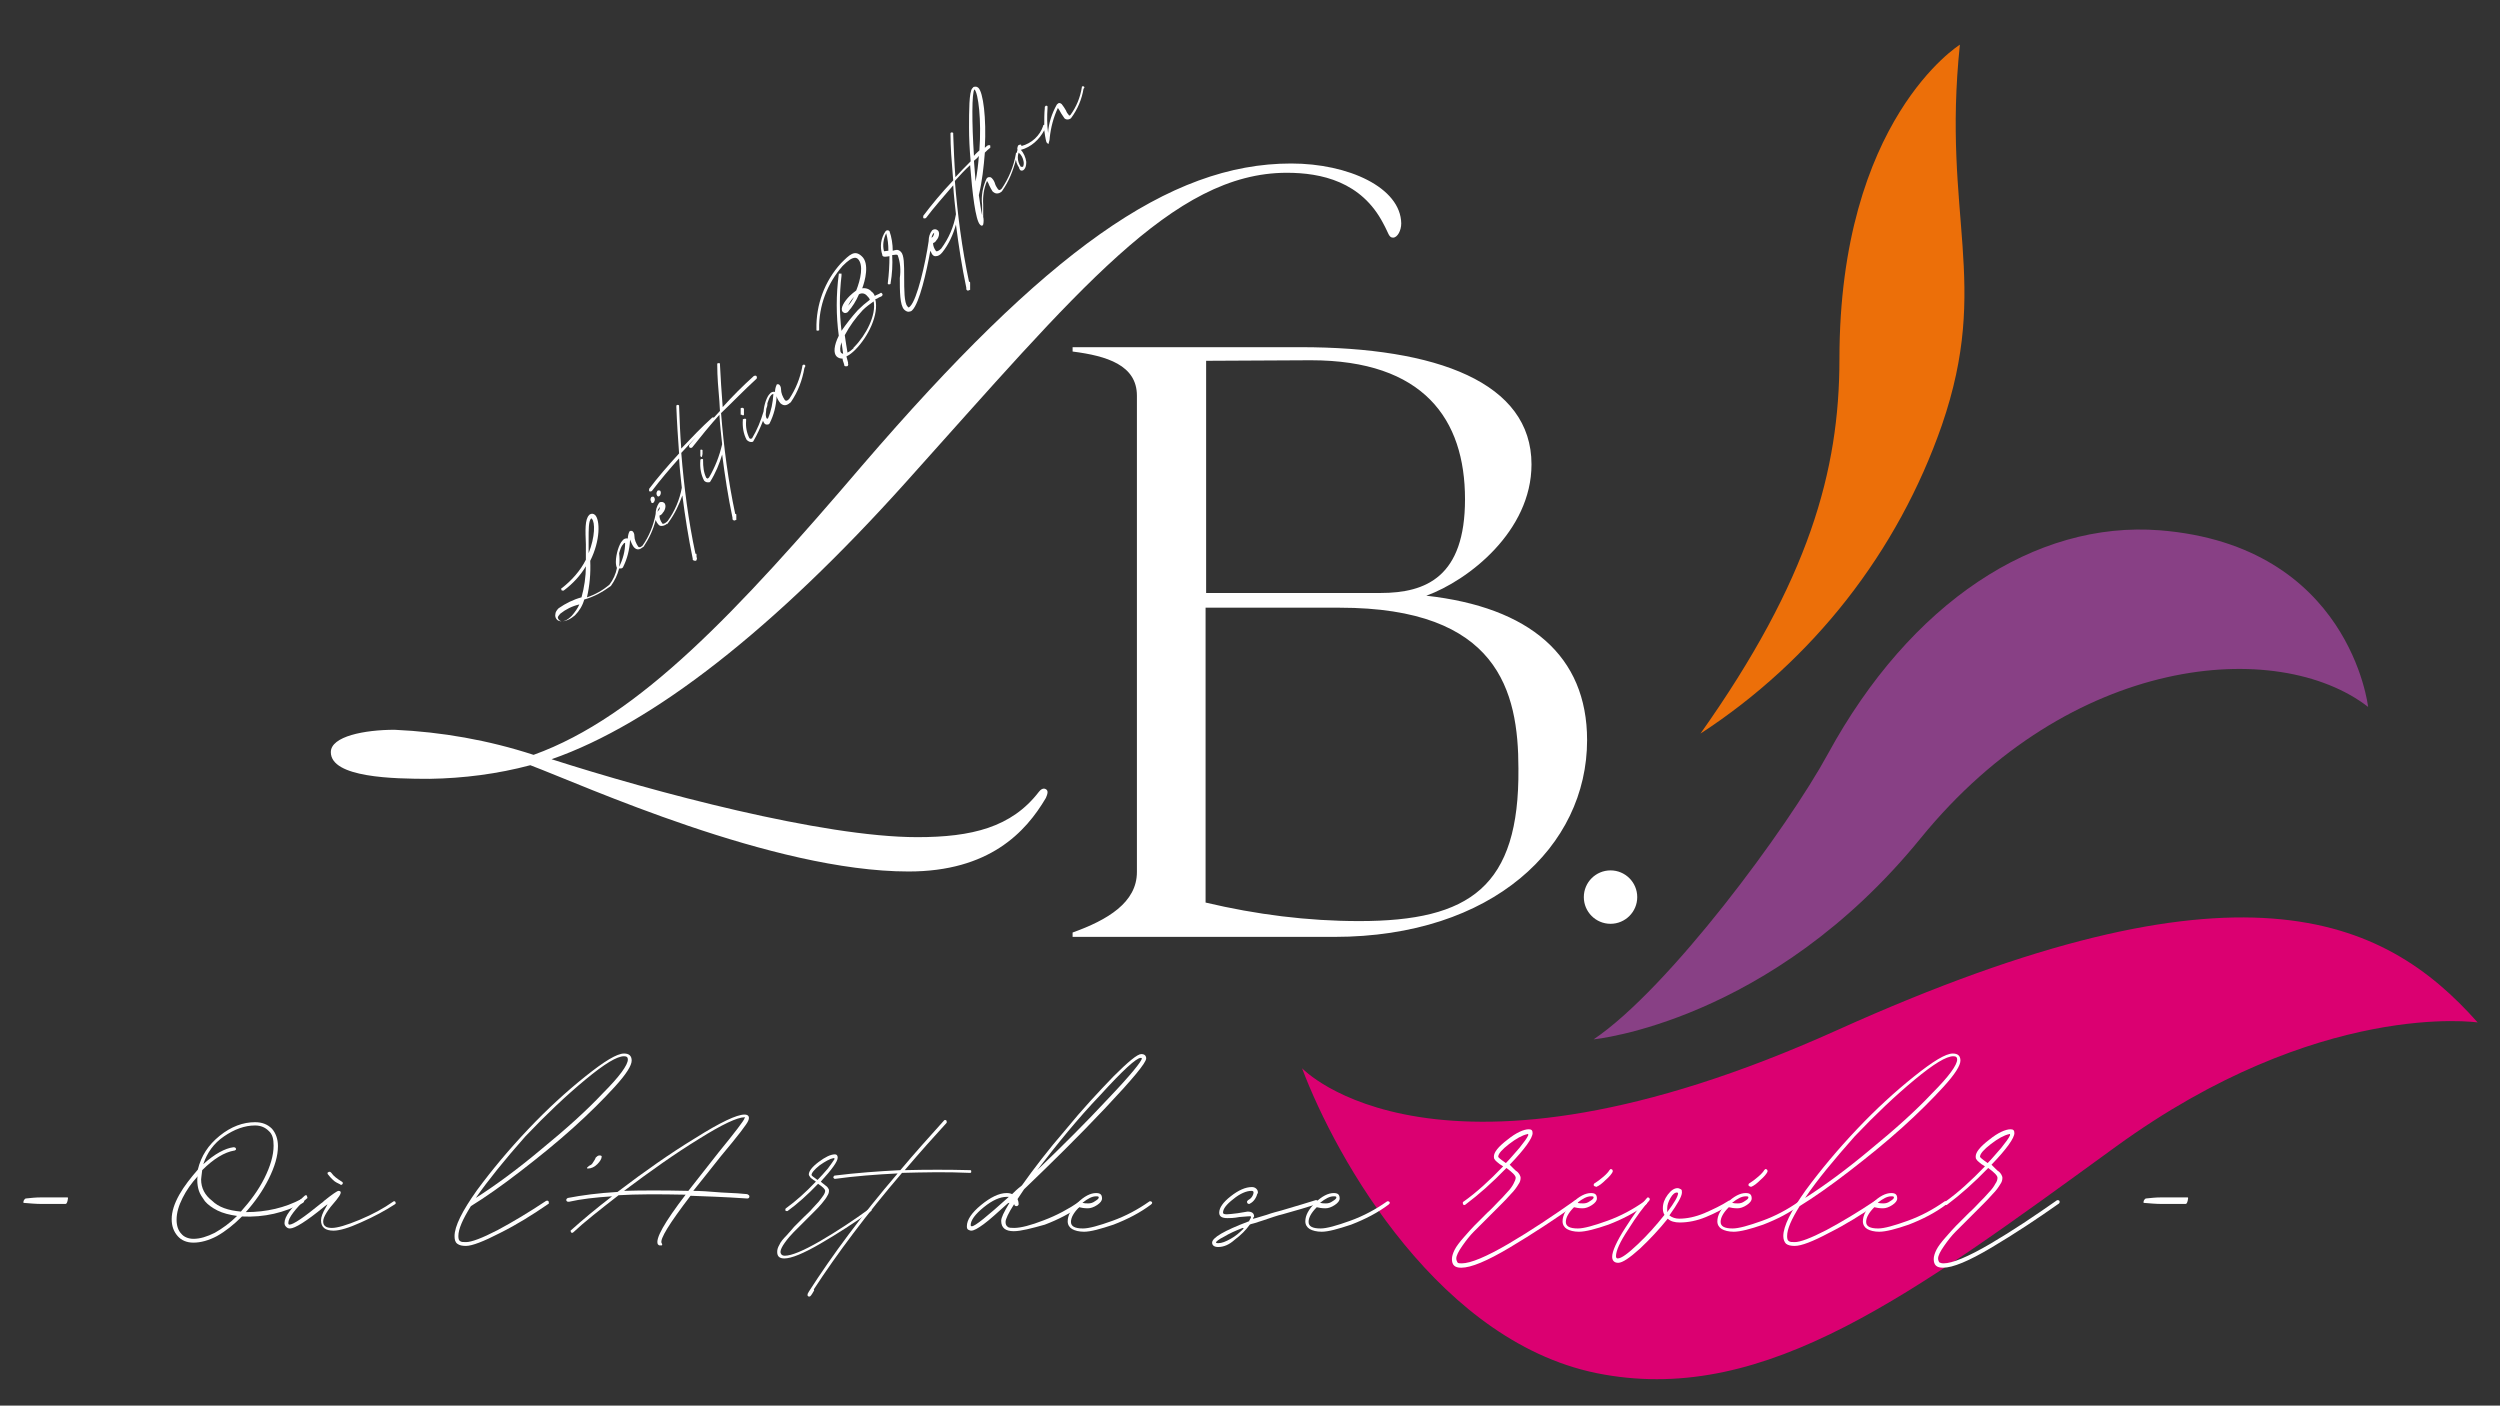 <svg xmlns="http://www.w3.org/2000/svg" xmlns:xlink="http://www.w3.org/1999/xlink" id="Calque_1" x="0px" y="0px" viewBox="0 0 458.7 257.9" style="enable-background:new 0 0 458.7 257.9;" xml:space="preserve"><rect x="0" y="0" width="458.7" height="257.9" fill="#333333" stroke="none"/><style type="text/css">	.st0{fill:#DB0071;}	.st1{fill:#884085;}	.st2{fill:#EC6F09;}	.st3{fill:#FFFFFF;}	.st4{enable-background:new    ;}</style><path class="st0" d="M238.9,196c0,0,24.6,26.2,98.2-7s100.2-20.9,117.5-1.4c0,0-29.1-4.3-66.4,22.8s-64,47.1-93.9,41.8  C264.3,247,245.1,212.5,238.9,196z"></path><path class="st1" d="M292.4,190.7c0,0,32.5-3.1,60-36.9c27.5-33.8,65.5-36.9,82.1-24.1c0,0-3.3-29.6-38.2-32.4  c-22.9-1.8-45.8,13.3-60.9,41C328,151.9,306.2,181.4,292.4,190.7z"></path><path class="st2" d="M312,134.6c20.6-13.4,36.2-33.3,44.3-56.6c9-26.2,0-38.2,3.3-69.8c0,0-22.1,13.7-22.1,57.7  C337.5,86.4,331.9,106.5,312,134.6z"></path><g>	<path class="st3" d="M119.7,92.3c0.1,0,0.1,0,0.2-0.1c0,0,0.1,0,0.1-0.1c0.2-0.3,0.2-0.6,0-0.9l0,0c-0.1-0.1-0.3-0.1-0.5,0l0,0   c-0.2,0.3-0.2,0.6,0,0.9C119.5,92.2,119.5,92.3,119.7,92.3C119.6,92.3,119.7,92.3,119.7,92.3z M119.8,92.1L119.8,92.1L119.8,92.1   L119.8,92.1z"></path>	<path class="st3" d="M121,91L121,91l0.1-0.1c0.2-0.3,0.2-0.7,0-0.9l0,0l-0.1,0c-0.1,0-0.3-0.1-0.4,0.1l0,0v0   c-0.2,0.3-0.2,0.6,0,0.9c0.1,0.1,0.2,0.1,0.2,0.1C120.9,91.1,121,91,121,91z"></path>	<path class="st3" d="M128.8,83.8L128.8,83.8l0.1-0.5c0-0.2,0-0.3,0-0.4c0-0.1,0-0.1,0-0.2l0-0.1c-0.1-0.1-0.1-0.1-0.2-0.1   c-0.1,0-0.2,0-0.2,0.1l0,0l0,0.1c0,0.1,0,0.2,0,0.2v0.8l0.1,0C128.5,83.8,128.6,83.9,128.8,83.8C128.7,83.9,128.7,83.8,128.8,83.8z   "></path>	<path class="st3" d="M138.8,69.5c0.1-0.1,0.1-0.3,0-0.5c-0.1-0.1-0.3-0.1-0.5,0c-2,1.8-3.9,3.7-5.7,5.7c-0.2-2.8-0.4-5.4-0.5-7.8   c0-0.1,0-0.2,0-0.2l0,0c-0.1-0.1-0.3-0.1-0.5,0l0,0l0,0c0,0.1,0,0.1,0,0.2c0,2.2,0.2,4.5,0.4,6.8c0,0.6,0.1,1.2,0.1,1.7   c-0.4,0.4-0.7,0.8-1.1,1.2c-0.1,0-0.3,0-0.3,0c-2,1.8-3.9,3.8-5.7,5.7c-0.2-2.5-0.3-5.1-0.4-7.8l0-0.1l0,0c-0.1-0.1-0.3-0.2-0.5,0   l0,0l0,0.1c0,0.1,0,0.2,0,0.2c0.1,2.8,0.3,5.7,0.5,8.5c-2.1,2.3-4,4.5-5.5,6.5l0,0v0.4l0,0c0.1,0.1,0.3,0.1,0.5,0   c1.6-2.1,3.3-4.1,5-6c0.1,1.8,0.3,3.6,0.5,5.4c-0.4,2.2-1.3,4.3-2.6,6.1c-0.4,0.4-0.7,0.5-0.8,0.5c0,0,0,0,0,0   c-0.1,0-0.2,0-0.2-0.1c-0.3-0.4-0.5-0.9-0.5-1.4c0.3-0.1,0.5-0.3,0.6-0.5c0.3-0.3,0.5-0.8,0.5-1.2c0-0.3-0.1-0.5-0.2-0.6   c-0.1-0.1-0.3-0.2-0.4-0.2c-0.2,0-0.4,0-0.5,0.1c0,0-0.1,0.1-0.1,0.1c-0.4,0.6-0.6,1.3-0.6,2c-0.4,2.1-1.2,4.1-2.4,5.8   c-0.2,0.2-0.4,0.3-0.5,0.3c-0.1,0-0.2,0-0.3-0.1c-0.4-0.6-0.7-1.3-0.7-2c0-0.3-0.1-0.6-0.3-0.8c-0.1-0.1-0.2-0.1-0.3-0.1   c0,0,0,0,0,0c-0.1,0-0.2,0-0.3,0.1l0,0c-0.2,0.4-0.3,0.9-0.3,1.3c-0.4-0.1-0.8,0.1-1,0.4c-0.6,0.6-1.2,2.5-1.2,3.9   c0,0.5,0.1,0.9,0.2,1.1c-0.2,1.1-0.7,2.2-1.4,3.1c-1.2,1-2.6,1.8-4.1,2.3c0.5-2.2,0.7-4.4,0.6-6.7c1.9-3.8,1.8-7.5,0.9-8.4   c-0.3-0.3-0.7-0.3-1-0.1c0,0,0,0-0.1,0.1c-0.8,0.8-0.7,2.8-0.6,5.4l0,2.8c-1,2-2.6,3.8-4.4,5.2l-0.1,0v0.4l0.1,0   c0.1,0.1,0.3,0.1,0.4,0c1.6-1.2,3-2.7,4-4.4c0,1.9-0.3,3.9-0.8,5.7c-1.5,0.4-2.9,1.1-4.2,2c-0.3,0.3-0.6,0.7-0.6,1.1   c-0.1,0.4,0.1,0.8,0.3,1c0.2,0.2,0.5,0.3,0.9,0.3c0.7,0,1.6-0.4,2.4-1.1c0.8-0.8,1.4-1.8,1.7-2.9c1.8-0.5,3.4-1.4,4.9-2.5l0,0   c0.7-1,1.2-2,1.5-3.2c0,0,0.1,0,0.1,0c0,0,0.1,0,0.1,0c0.1,0,0.3,0,0.4-0.1c0,0,0.1-0.1,0.1-0.1c0.8-1.6,1.2-3.2,1.3-5   c0,0,0,0,0-0.1c0.2,0.5,0.4,1,0.7,1.4c0.3,0.3,0.5,0.4,0.8,0.4c0,0,0,0,0,0c0.3,0,0.6-0.2,1-0.5l0,0c1-1.5,1.8-3.2,2.2-4.9   c0.1,0.2,0.2,0.5,0.4,0.7c0.2,0.3,0.4,0.4,0.6,0.4c0,0,0.1,0,0.1,0c0.3,0,0.6-0.1,1-0.4l0,0.1l0.3-0.4c1.1-1.5,1.9-3.2,2.5-4.9   c0.5,3.9,1.1,7.7,1.9,11.6c0,0,0,0.1,0,0.1l0,0.1l0.1,0.1c0.1,0,0.2,0.1,0.3,0.1c0.1,0,0.2,0,0.3-0.1l0,0l0-0.1   c0.1-0.1,0.1-0.3,0-0.5c0-0.1,0-0.2,0-0.3c0-0.2,0-0.3-0.1-0.3c0,0-0.1,0-0.1,0c-1.3-6.1-2.1-12.3-2.6-18.5c0.9-1,1.8-1.9,2.7-2.9   c-0.4,0.5-0.8,0.9-1.2,1.4c-0.1,0.1-0.1,0.3,0,0.5c0.1,0.1,0.4,0.1,0.5,0c1.5-1.9,3.2-4,5-6c0.1,1.8,0.3,3.6,0.5,5.4   c-0.5,2.2-1.3,4.2-2.4,6.1c-0.1,0.1-0.2,0.2-0.3,0.2c-0.1,0-0.1-0.1-0.2-0.1c-0.5-1-0.6-2.1-0.6-3.2c0-0.1,0-0.2,0-0.2l0,0   c-0.1-0.1-0.1-0.1-0.2-0.1c-0.1,0-0.1,0-0.2,0.1l-0.1,0l0,0.2c-0.1,1.3,0.1,2.6,0.7,3.7l0,0c0.2,0.2,0.4,0.3,0.7,0.3   c0.2,0,0.3,0,0.4-0.1l0,0l0,0c1-1.6,1.7-3.3,2.2-5c0.5,3.9,1.1,7.8,1.9,11.6v0.3l0,0c0.1,0.1,0.2,0.2,0.3,0.2c0,0,0,0,0,0   c0.1,0,0.2,0,0.3-0.1l0.1,0v-0.8c0-0.2,0-0.3-0.1-0.3c0,0-0.1,0-0.1,0c-1.3-6.1-2.1-12.3-2.6-18.5   C134.5,73.7,136.5,71.6,138.8,69.5z M114.7,99.6C114.7,99.6,114.7,99.6,114.7,99.6c0,1.5-0.4,3-1.1,4.4c0.1-0.8,0.1-1.6,0-2.5l0,0   l0,0c0,0,0,0,0,0c0.2-0.7,0.4-1.3,0.7-1.6C114.5,99.6,114.6,99.6,114.7,99.6z M104.9,113L104.9,113c-0.7,0.7-1.3,1-1.8,1   c0,0,0,0,0,0c-0.2,0-0.3-0.1-0.5-0.2c-0.4-0.5-0.3-0.6,0.2-1.2c1-0.8,2.2-1.4,3.5-1.7C106,111.6,105.5,112.3,104.9,113z M108,99   c0-1.9,0-3.3,0.4-3.8c0.1-0.1,0.1-0.1,0.1-0.1c0,0,0,0,0.1,0.1c0.6,0.6,0.6,3.3-0.6,6.3v-1.1C108,100,108,99.5,108,99z M121.1,93   c0,0.1-0.1,0.6-0.3,0.7l-0.1,0v0.1l-0.1,0.1C120.7,93.6,120.8,93.3,121.1,93z"></path>	<path class="st3" d="M136.5,76.1c0,0,0-0.1,0-0.1l0,0l0-0.4c0-0.2,0-0.3,0-0.5l0-0.1l-0.1-0.1c-0.1-0.1-0.3-0.1-0.5,0l0,0l0,0.1   c0,0.1,0,0.1,0,0.2c0,0.2,0,0.3,0,0.5v0.4l0.1,0c0,0,0.1,0,0.1,0C136.3,76.3,136.5,76.2,136.5,76.1z M136.4,76L136.4,76L136.4,76   L136.4,76z"></path>	<path class="st3" d="M147.7,67c-0.1-0.1-0.1-0.1-0.2-0.1c0,0,0,0,0,0c-0.1,0-0.1,0-0.2,0.1l-0.1,0.1l0,0.2   c-0.4,2.1-1.2,4.1-2.4,5.9c-0.4,0.4-0.6,0.4-0.8,0.2c-0.4-0.6-0.7-1.3-0.7-2c0-0.3-0.1-0.6-0.3-0.8c-0.1-0.1-0.2-0.1-0.3-0.1   c-0.1,0-0.2,0-0.2,0.1l0,0l0,0c-0.2,0.4-0.3,0.9-0.3,1.3c-0.4-0.1-0.8,0.1-1,0.4c-0.5,0.5-1,1.9-1.1,3.2c-0.5,1.7-1.2,3.4-2.1,4.9   c-0.1,0.1-0.2,0.1-0.3,0.1c0,0-0.1,0-0.2-0.1c-0.5-1-0.7-2.1-0.6-3.2c0-0.1,0-0.2,0-0.2l0-0.1c-0.1-0.1-0.3-0.1-0.5,0l-0.1,0l0,0.1   c-0.1,1.3,0.1,2.6,0.7,3.7c0.2,0.2,0.5,0.4,0.8,0.4c0.1,0,0.3,0,0.4-0.1l0,0l0,0c0.7-1.2,1.3-2.5,1.8-3.8c0.1,0.2,0.1,0.3,0.2,0.4   c0.1,0.2,0.3,0.3,0.5,0.3c0.1,0,0.3,0,0.4-0.1c0,0,0.1-0.1,0.1-0.1c0.8-1.6,1.2-3.2,1.3-5c0,0,0,0,0,0c0.1,0.5,0.4,0.9,0.7,1.3   c0.8,0.7,1.4,0.2,1.9-0.2l0,0c1.3-1.9,2.1-4,2.5-6.3C147.8,67.2,147.8,67.1,147.7,67L147.7,67L147.7,67z M140.6,75   c0.1-0.3,0.2-0.5,0.2-0.8c0-0.1,0-0.1,0-0.2c0.2-0.6,0.4-1.2,0.7-1.5c0.2-0.2,0.3-0.2,0.4-0.2c-0.1,1.6-0.4,3.1-1,4.5h-0.2   c-0.1-0.1-0.2-0.4-0.2-0.8C140.5,75.8,140.6,75.4,140.6,75z"></path>	<path class="st3" d="M161.8,53.8c-0.1-0.1-0.2-0.1-0.3,0c-0.3,0.2-0.7,0.3-1,0.5c-0.1-0.3-0.3-0.6-0.6-0.8   c-0.4-0.5-1.1-0.7-1.7-0.6c0.5-1.3,1.4-4.6-0.1-5.9c-1.3-1.2-2.2-0.3-3.8,1.3c-3,3.3-4.6,7.6-4.5,12.1c0,0.1,0,0.1,0,0.2l0,0l0,0   c0.1,0.1,0.3,0.1,0.5,0l0,0l0,0c0-0.1,0-0.2,0-0.2c-0.1-4.3,1.5-8.4,4.3-11.6c1-1,1.7-1.5,2.3-1.5c0,0,0,0,0,0   c0.2,0,0.4,0.1,0.5,0.2c1.1,1.1,0.5,3.8-0.3,5.8c-0.4,0.3-0.8,0.6-1.2,1c-1,1-1.8,2.3-1.3,2.9c0.4,0.4,0.7,0.2,0.9,0.1   c0,0,0.1-0.1,0.1-0.1l0,0c0.8-0.9,1.5-2,2-3.2c0.5-0.3,1.1-0.2,1.5,0.3c0.2,0.2,0.4,0.4,0.5,0.7c-0.8,0.6-1.5,1.2-2.2,1.9   c-1.1,1.2-2.1,2.5-3,3.8c-0.4-3.3-0.4-6.7,0-10.1c0-0.1,0-0.2,0-0.3l0-0.1h-0.5l0,0.1c-0.5,3.8-0.5,7.6,0,11.3   c-0.9,1.8-1,3.2-0.4,3.8c0.3,0.3,0.7,0.4,1.1,0.4c0,0.3,0.1,0.5,0.2,0.8c0,0.1,0.1,0.2,0.1,0.4c0,0.1,0.1,0.2,0.2,0.2   c0.1,0,0.1,0,0.2,0c0,0,0.1,0,0.1,0c0.1,0,0.2-0.1,0.2-0.2c0-0.1,0.1-0.2,0-0.2c0-0.1,0-0.2,0-0.3c-0.1-0.4-0.2-0.7-0.3-1.1   c0.6-0.3,1.1-0.7,1.6-1.2c2.4-2.4,4.4-6.5,3.7-9.3c0.1,0,0.2-0.1,0.3-0.1c0.3-0.2,0.5-0.3,0.8-0.4l0,0C162,54.2,162,54,161.8,53.8   L161.8,53.8z M154.7,64.9C154.7,64.9,154.7,64.9,154.7,64.9c-0.2,0-0.3-0.1-0.4-0.2c-0.2-0.3-0.2-1,0.1-1.9   C154.5,63.5,154.6,64.2,154.7,64.9z M156.6,63.9c-0.3,0.3-0.7,0.6-1.1,0.8c-0.2-1-0.3-2-0.5-3.2c0.9-1.7,2-3.2,3.3-4.6   c0.6-0.6,1.3-1.1,2-1.6c0.5,2.5-1.4,6.2-3.6,8.4l-0.1,0.1L156.6,63.9z M155.6,56.1c0.2-0.4,0.5-1,1-1.5c0,0,0.1-0.1,0.1-0.1   C156.4,55,156.1,55.6,155.6,56.1z"></path>	<path class="st3" d="M198.9,15.9c-0.1-0.1-0.3-0.1-0.4,0l0,0l0,0.1c-0.3,1.9-1,3.6-2.1,5.1c-0.1,0.1-0.2,0.1-0.2,0.1   c0,0-0.1,0-0.1-0.1c-0.2-0.2-0.4-0.5-0.5-0.8c-0.2-0.4-0.5-0.8-0.8-1.2c-0.1-0.1-0.3-0.2-0.4-0.2c-0.2,0-0.3,0.1-0.4,0.2   c0,0,0,0-0.1,0.1c-0.9,1.6-1.5,3.4-1.6,5.2c-0.2-1.5-0.2-3.1-0.1-4.6c0-0.1,0-0.2,0-0.3l0,0c-0.1-0.1-0.1-0.1-0.2-0.1   c-0.1,0-0.2,0-0.2,0.1l-0.1,0.1l0,0.2c-0.1,1-0.1,2.1-0.1,3.1c-0.1,0-0.1,0-0.2,0.1l0,0.1c-0.6,1.8-2.1,3.2-4,3.7v-0.2l0,0   c-0.1-0.1-0.3-0.1-0.4,0l-0.1,0v0c-0.1,0.1-0.2,0.3-0.2,0.4c0,0-0.1,0.3,0,0.5c-0.1,0.2-0.1,0.3-0.1,0.5c-0.1,0-0.2,0-0.2,0.1l0,0   l0,0.1c-0.4,2.3-1.3,4.5-2.6,6.4c-0.4,0.4-0.5,0.3-0.7,0.1c-0.2-0.3-0.4-0.6-0.5-0.9c-0.1-0.4-0.3-0.8-0.6-1.1   c-0.1-0.1-0.2-0.2-0.4-0.2c-0.2,0-0.3,0-0.4,0.1c-0.1,0-0.1,0.1-0.2,0.2c-0.7,1.5-1,3.2-0.8,4.8v1.9c-0.2-0.9-0.4-2.3-0.6-3.7   c0.6-2.5,0.9-5.2,1.1-7.8c0.3-0.3,0.6-0.6,1-0.9l0,0v-0.4l0,0c-0.1-0.1-0.3-0.1-0.5,0c-0.2,0.1-0.3,0.3-0.5,0.4   c0.3-5.4-0.3-10.2-1.2-11c-0.1-0.1-0.3-0.2-0.5-0.2c-0.2,0-0.4,0-0.5,0.2c0,0,0,0-0.1,0.1c-0.6,0.6-0.6,4.3-0.6,7.2   c0,1.9,0.1,4,0.3,6.2c-1,1-1.9,1.9-2.8,2.9c-0.2-2.5-0.3-5.1-0.4-7.8c0-0.1,0-0.1,0-0.2l0-0.1c-0.1-0.1-0.3-0.2-0.5,0l0,0l0,0   c0,0.1,0,0.1,0,0.2c0,2.4,0.2,4.9,0.4,7.3l0.1,1.2c-2.1,2.2-4,4.5-5.5,6.5l0,0v0.4l0,0c0.1,0.1,0.3,0.1,0.5,0c1.5-2,3.3-4,5-6   c0.1,1.8,0.3,3.5,0.5,5.3c-0.4,2.3-1.3,4.4-2.7,6.3c-0.4,0.4-0.7,0.5-0.8,0.5c-0.1,0-0.2,0-0.2-0.1c-0.3-0.4-0.5-0.9-0.5-1.4   c0.3-0.1,0.5-0.3,0.6-0.5c0.3-0.3,0.5-0.8,0.5-1.2c0-0.3-0.1-0.5-0.2-0.6c-0.3-0.3-0.7-0.3-1-0.1c0,0,0,0-0.1,0.1   c-0.4,0.5-0.6,1.2-0.6,1.8l0,0.1c-0.6,4.1-2.1,10.7-3.4,12c-0.1,0.1-0.2,0.2-0.3,0.2c-0.1,0-0.1-0.1-0.2-0.2   c-0.6-0.6-0.6-3.1-0.6-5.3c0-2.4,0-4.1-0.6-4.7c-0.4-0.4-0.7-0.4-1.1-0.3c-0.1,0-0.3,0.1-0.4,0.1c0-1.2-0.2-2.5-0.6-3.6l0,0   c-0.2-0.2-0.5-0.2-0.7,0l0,0c-0.9,1.3-1.1,2.9-0.6,4.4l0,0.1c0.2,0.3,0.7,0.2,1.3,0.1c0,1.7-0.1,3.3-0.3,4.9c0,0.1,0,0.2,0,0.2l0,0   l0,0c0.1,0.1,0.3,0.1,0.5,0l0,0l0-0.1c0.3-1.7,0.4-3.5,0.3-5.2c0.6-0.1,0.9-0.1,1,0c0.5,1.3,0.6,2.8,0.4,4.2c0,2.4,0,5,0.8,5.8   c0.2,0.2,0.5,0.4,0.8,0.4c0.2,0,0.5-0.1,0.6-0.2c0,0,0.1-0.1,0.1-0.1c1.3-1.3,2.6-7,3.3-10.9c0.1,0.2,0.2,0.4,0.3,0.6   c0.2,0.3,0.4,0.4,0.6,0.4c0,0,0.1,0,0.1,0c0.4,0,0.8-0.2,1.2-0.7l0,0c1.2-1.5,2-3.3,2.5-5.1c0.5,3.9,1.1,7.8,1.9,11.6v0.2l0,0   c0,0.2,0.1,0.2,0.2,0.3c0,0,0.1,0,0.1,0c0.1,0,0.2,0,0.3-0.1l0.1,0V52c0-0.2,0-0.3-0.1-0.3c0,0-0.1,0-0.1,0   c-1.3-6.1-2.1-12.3-2.6-18.5c0.9-1,1.8-2,2.8-2.9c0.4,5.2,1,10.1,1.8,10.9c0.1,0.1,0.2,0.2,0.3,0.2c0,0,0.1,0,0.1,0   c0.1,0,0.1-0.1,0.2-0.2l0,0c0.1-0.5,0.1-1,0-1.4l0-2.2c-0.1-1.5,0.1-3,0.7-4.4c0.2,0.3,0.3,0.5,0.4,0.8c0.2,0.4,0.4,0.8,0.6,1.1   c0.2,0.2,0.5,0.4,0.8,0.4c0.3,0,0.6-0.1,0.8-0.3c0.1,0,0.1-0.1,0.2-0.2c1.2-1.7,2-3.7,2.5-5.7c0,0.2,0.1,0.3,0.1,0.5   c0.1,0.3,0.3,0.7,0.5,1l0,0.1c0.1,0.2,0.2,0.4,0.4,0.4c0,0,0.1,0,0.1,0c0.2,0,0.3-0.1,0.4-0.2c0.3-0.3,0.4-0.8,0.4-1.4   c-0.1-0.8-0.5-1.7-1-2.2c1.9-0.5,3.4-1.9,4.3-3.6c0.1,0.7,0.2,1.5,0.4,2.2c0.1,0.1,0.2,0.2,0.3,0.3l0.1,0l0-0.1   c0.1-0.3,0.2-0.7,0.2-1c0.2-1.9,0.7-3.8,1.5-5.5l0,0c0.2,0.3,0.4,0.6,0.6,1c0.2,0.3,0.4,0.6,0.6,0.9c0.3,0.3,0.8,0.3,1.2,0l0,0   c1.2-1.6,2-3.5,2.3-5.4C199,16.1,199,16,198.9,15.9z M186.9,28c0.5,0.4,0.8,1,0.9,1.6c0.1,0.4,0,0.8-0.1,1h-0.4   c-0.2-0.3-0.3-0.5-0.4-0.8C186.7,29.2,186.7,28.6,186.9,28z M179.7,27.6c-0.3,0.3-0.7,0.6-1,1c-0.4-6.1-0.4-11.7,0.1-12.2   c0,0,0,0,0,0l0,0C179.5,17.1,180.1,22,179.7,27.6z M179.6,28.6c-0.1,1.5-0.3,3.1-0.6,4.7c-0.1-1.3-0.2-2.5-0.3-3.8   C179.1,29.2,179.4,28.9,179.6,28.6z M162.2,46.1C162.2,46.1,162.2,46.1,162.2,46.1c-0.3-1.1-0.1-2.3,0.4-3.3   c0.3,1.1,0.4,2.1,0.4,3.2C162.3,46.1,162.2,46.1,162.2,46.1z M171.4,42.7c0,0.2-0.1,0.6-0.3,0.8l-0.2,0.1   C171,43.3,171.1,42.9,171.4,42.7C171.4,42.7,171.4,42.7,171.4,42.7z"></path></g><path class="st3" d="M261.7,109.3c7.7-2.8,19.3-11.8,19.3-24.1c0-15-17.3-21.5-42.4-21.5h-41.8v0.8c6.3,0.8,11.8,2.5,11.8,8.1V160  c0,5.6-5.4,8.8-11.8,11.1v0.8h48c29.1,0,46.4-16.6,46.4-36.1C291.2,120.3,280.6,111.4,261.7,109.3z M240.5,66.1  c20.7,0,28.3,10.8,28.3,25.5c0,14.2-7.1,17.2-15.5,17.2h-32V66.2L240.5,66.1z M249.4,169c-9.5,0-18.9-1.2-28.2-3.4v-54.1h24.6  c29.1,0,32.8,15.3,32.8,29.5C278.8,162.7,269.7,169,249.4,169L249.4,169z"></path><path class="st3" d="M236.9,30c-22.4,0-44.9,16.1-78.7,55.4c-22.9,26.8-40.9,46.1-60.3,53.1c-8.3-2.7-16.8-4.2-25.5-4.6  c-5.5,0-11.7,1.2-11.7,4.1c0,4.7,11.5,4.9,18.1,4.9c6.3-0.1,12.5-0.9,18.5-2.5c9.8,3.7,44.5,19.5,69.4,19.5  c14.8,0,21.5-7.2,25.2-13.5c0.3-0.7,0.5-1.3,0-1.6c-0.5-0.3-1,0.1-1.3,0.5c-5,6.5-12.3,8.3-22.3,8.3c-17.4,0-48.4-8.3-67.1-14.3  c18.7-6.5,41-24.1,64.9-50.7c31.7-35.3,49.1-56.9,70-56.9c6.3,0,13.7,1.6,17.7,9.3c1,1.8,1,2.6,1.8,2.6c0.8,0,1.5-1.3,1.5-2.6  C257,34.4,247.4,30,236.9,30z"></path><path class="st3" d="M8.6,220.9h-1c-1,0-2.1-0.1-3.3-0.2l0,0l0,0c0,0,0,0,0-0.2c0-0.2,0.2-0.5,0.4-0.6c0.9-0.1,1.9-0.2,2.8-0.2h4.3  c0.2,0,0.4,0,0.6,0c0.1,0,0.1,0.2,0,0.6s-0.2,0.6-0.4,0.6h-0.8C10.4,220.9,9.5,220.9,8.6,220.9z"></path><path class="st3" d="M397.6,220.9h-1c-1,0-2.1-0.1-3.3-0.2l0,0l0,0c0,0,0,0,0-0.2c0-0.2,0.2-0.5,0.4-0.6c0.9-0.1,1.9-0.2,2.8-0.2  h4.3c0.2,0,0.4,0,0.6,0c0.1,0,0.1,0.2,0,0.6c-0.1,0.4-0.2,0.6-0.4,0.6h-0.8C399.3,220.9,398.5,220.9,397.6,220.9z"></path><circle class="st3" cx="295.5" cy="164.6" r="4.9"></circle><g class="st4">	<path class="st3" d="M35.5,228c-1.2,0-2.2-0.4-2.9-1.2c-0.7-0.8-1.1-1.8-1.1-3.1c0-1.4,0.5-2.9,1.4-4.5c0.9-1.6,2.1-3.1,3.4-4.6   c0.6-2.5,1.9-4.5,4-6.2c2.1-1.7,4.3-2.5,6.5-2.5c1.3,0,2.3,0.4,3.1,1.2c0.7,0.8,1.1,1.9,1.1,3.2c0,1.8-0.6,3.8-1.7,6   c-1.1,2.2-2.5,4.2-4.2,6.1c3.8,0,7.2-0.8,10.2-2.4h0.2c0.2,0,0.3,0.1,0.3,0.4c0,0.1-0.1,0.2-0.2,0.3c-3.4,1.8-7.1,2.7-11.2,2.5   c-1.5,1.5-3,2.7-4.6,3.6C38.3,227.6,36.8,228,35.5,228z M35.5,227.3c1.2,0,2.5-0.4,3.9-1.1c1.4-0.8,2.8-1.8,4.1-3.1   c-1.4-0.2-2.6-0.5-3.6-1c-1-0.5-1.8-1.1-2.3-1.7c-0.5-0.7-0.9-1.3-1.1-1.9c-0.2-0.6-0.3-1.3-0.3-1.9c0-0.4,0-0.6,0.1-0.8   c-1.2,1.3-2.1,2.6-2.8,4c-0.7,1.4-1.1,2.7-1.1,4c0,1.1,0.3,2,0.9,2.6C33.7,226.9,34.5,227.3,35.5,227.3z M44.2,222.3   c1.7-1.9,3.2-3.9,4.3-6.1s1.7-4.2,1.7-6c0-1.2-0.2-2.1-0.9-2.7c-0.6-0.6-1.4-1-2.5-1c-1.9,0-3.8,0.7-5.7,2c-1.9,1.3-3.1,3-3.8,5.1   c2.1-1.9,4-2.9,5.5-3.1h0.1c0.2,0,0.4,0.1,0.4,0.3c0,0.1,0,0.2-0.1,0.2c-0.1,0.1-0.1,0.1-0.2,0.1c-1.8,0.3-3.8,1.5-5.9,3.6   c-0.1,0.9-0.2,1.5-0.2,1.7c0,1.6,0.7,2.9,2,3.9C40.1,221.5,41.9,222.1,44.2,222.3z"></path>	<path class="st3" d="M61.2,225.8c-1.5,0-2.3-0.6-2.3-1.9c0-0.6,0.3-1.4,0.9-2.4c0.2-0.4,0.3-0.5,0.3-0.5c-0.1,0-0.2,0.1-0.6,0.4   c-3.3,2.7-5.4,4-6.3,4c-0.3,0-0.5-0.1-0.7-0.3c-0.2-0.2-0.3-0.4-0.3-0.7c0-1.2,1.2-2.8,3.7-5c0.1-0.1,0.2-0.1,0.2-0.1   c0.1,0,0.2,0,0.2,0.1s0.1,0.2,0.1,0.3c0,0.1,0,0.2-0.1,0.2c-1.1,0.9-1.9,1.8-2.5,2.6s-0.9,1.4-0.9,1.9c0,0.2,0.1,0.3,0.2,0.3   c0.7,0,2.6-1.3,5.8-3.9c0.2-0.1,0.4-0.3,0.6-0.5c1.5-1.2,2.4-1.8,2.6-1.8c0.7,0,0.5,0.6-0.4,1.7c-1.6,1.8-2.4,3.1-2.4,3.9   c0,0.4,0.1,0.7,0.4,0.9c0.2,0.2,0.7,0.3,1.2,0.3c1,0,2.7-0.5,5.1-1.5c2.4-1,4.4-2.1,6.1-3.3c0,0,0.1-0.1,0.2-0.1   c0.2,0,0.3,0.1,0.3,0.4c0,0.1-0.1,0.1-0.2,0.2c-1.7,1.1-3.7,2.2-6.2,3.3C64,225.3,62.3,225.8,61.2,225.8z M62.8,217.3   c-0.1,0.1-0.2,0.1-0.2,0.1c-0.1,0-0.1,0-0.2-0.1c-0.4-0.2-0.9-0.4-1.3-0.8c-0.4-0.4-0.7-0.7-0.9-1c-0.1-0.1-0.1-0.1-0.1-0.2   c0-0.1,0-0.2,0.1-0.2c0.1-0.1,0.2-0.1,0.3-0.1c0.1,0,0.2,0.1,0.3,0.2c0.4,0.6,1.1,1.1,1.9,1.6c0.2,0.1,0.2,0.2,0.2,0.3   C62.9,217.1,62.9,217.2,62.8,217.3z"></path>	<path class="st3" d="M85.5,228.6c-0.7,0-1.2-0.1-1.6-0.4s-0.5-0.8-0.5-1.4c0-1.8,1.4-4.6,4.1-8.4c2.8-3.8,5.9-7.5,9.4-11.2   c3.5-3.7,7-6.9,10.5-9.7c3.5-2.8,5.8-4.2,7.1-4.2c0.9,0,1.4,0.4,1.4,1.3c0,0.9-1,2.5-3.1,4.8c-2.1,2.3-4.6,4.8-7.6,7.5   c-3,2.7-6.2,5.3-9.7,8c-3.5,2.7-6.5,4.8-9.1,6.4c-1.5,2.4-2.3,4.2-2.3,5.5c0,0.5,0.1,0.8,0.3,0.9c0.2,0.2,0.6,0.2,1.1,0.2   c1,0,2.9-0.7,5.8-2.2c2.8-1.5,5.8-3.3,8.8-5.3c0,0,0.1-0.1,0.3-0.1c0.2,0,0.3,0.1,0.3,0.4c0,0.1,0,0.2-0.1,0.2   c-2.9,2-5.8,3.8-8.8,5.3C88.7,227.8,86.6,228.6,85.5,228.6z M87.3,219.8c3.6-2.3,7.7-5.3,12.1-9c4.4-3.6,8.2-7,11.2-10.2   c3.1-3.1,4.6-5.2,4.6-6.2c0-0.4-0.2-0.6-0.7-0.6c-1.3,0-3.6,1.4-7.1,4.3c-3.5,2.9-7.1,6.3-11,10.4   C92.6,212.8,89.6,216.5,87.3,219.8z"></path>	<path class="st3" d="M110,212c0.3,0,0.4,0.1,0.4,0.2c0,0.4-0.3,0.9-0.8,1.4s-1.1,0.8-1.7,0.8c-0.1,0-0.2,0-0.2-0.1   c0-0.1,0.2-0.2,0.4-0.4c0.2-0.1,0.5-0.2,0.7-0.6c0.2-0.3,0.4-0.6,0.5-0.9C109.5,212.2,109.7,212,110,212z"></path>	<path class="st3" d="M121,228.5c-0.1,0-0.2-0.1-0.3-0.2c-0.5-1,1.2-4,5.1-9.1c-5.1-0.1-9.1-0.1-12.3,0.1c-3.6,2.8-6.4,5-8.3,6.8   c-0.1,0.1-0.2,0.1-0.2,0.1c-0.1,0-0.2,0-0.2-0.1c-0.1-0.1-0.1-0.2-0.1-0.2c0-0.1,0-0.2,0.1-0.2c2-1.8,4.5-3.9,7.5-6.2   c-3.1,0.2-5.7,0.5-7.9,1h-0.1c-0.1,0-0.2,0-0.3-0.1c-0.1-0.1-0.1-0.2-0.1-0.2c0-0.2,0.1-0.3,0.3-0.4c2.6-0.5,5.6-0.9,9.1-1.1   c5-3.8,9.7-7.1,14.3-9.9c4.6-2.9,7.6-4.3,9-4.3c0.7,0,1,0.4,0.7,1.1c-0.2,0.6-1.9,2.8-5,6.5c-0.7,0.9-1.6,2-2.7,3.4   c-1.1,1.4-1.9,2.4-2.4,3c1.1,0,2.9,0.1,5.2,0.3c2.3,0.1,3.9,0.2,4.7,0.3c0.2,0.1,0.4,0.2,0.4,0.4c0,0.1,0,0.2-0.1,0.3   c-0.1,0.1-0.2,0.1-0.3,0.1c-4.4-0.3-7.8-0.4-10.4-0.5c-3.9,5.1-5.7,8-5.3,8.7c0,0,0.1,0.1,0.1,0.2c0,0.1,0,0.2-0.1,0.2   C121.2,228.5,121.1,228.5,121,228.5z M114.5,218.5c3.2-0.1,7.2-0.1,11.8,0l5.5-7c3.1-3.8,4.7-5.9,4.8-6.3c0-0.1,0.1-0.1,0.1-0.2v0   c0,0-0.1,0-0.1,0c-1.3,0-4.1,1.3-8.4,4C123.8,211.7,119.3,214.9,114.5,218.5z"></path></g><g class="st4">	<path class="st3" d="M143.9,230.9c-0.9,0-1.3-0.4-1.3-1.2c0-0.4,0.1-0.8,0.4-1.3c0.2-0.5,0.7-1.1,1.3-1.7c0.6-0.7,1.1-1.2,1.4-1.6   c0.4-0.4,1-1,1.8-1.8c0.6-0.6,1.2-1.1,1.5-1.5c0.4-0.4,0.7-0.8,1.2-1.3c0.4-0.5,0.7-0.9,0.9-1.2c0.2-0.3,0.3-0.6,0.3-0.8   c0-0.3-0.4-0.7-1.3-1.3c-1.9,2-3.8,3.7-5.6,5c0,0-0.1,0-0.2,0c-0.2,0-0.2-0.1-0.2-0.3c0-0.1,0-0.1,0.1-0.2c1.8-1.3,3.6-2.9,5.5-4.9   c-0.3-0.2-0.6-0.4-0.7-0.5c-0.2-0.1-0.3-0.2-0.4-0.4c-0.1-0.1-0.2-0.3-0.2-0.4c0-0.6,0.6-1.4,1.8-2.3c1.2-0.9,2.2-1.4,3-1.4   c0.3,0,0.5,0.2,0.5,0.6c0,0.7-1,2.1-3.1,4.4c0.1,0.1,0.3,0.3,0.6,0.5c0.2,0.2,0.4,0.3,0.5,0.4c0.1,0.1,0.2,0.2,0.3,0.4   c0.1,0.1,0.1,0.3,0.1,0.4c0,0.3-0.1,0.6-0.3,0.9c-0.2,0.4-0.5,0.8-1,1.4c-0.5,0.6-0.9,1-1.2,1.3c-0.3,0.3-0.8,0.8-1.6,1.6   c-1,1-1.8,1.8-2.4,2.4c-0.5,0.5-1.1,1.2-1.6,1.9c-0.5,0.7-0.8,1.3-0.8,1.7c0,0.2,0.1,0.4,0.2,0.5c0.1,0.1,0.3,0.2,0.6,0.2   c1.2,0,3.4-0.9,6.5-2.7c3.1-1.8,6.1-3.8,9-5.9c0,0,0.1,0,0.1,0c0.2,0,0.3,0.1,0.3,0.2c0,0.1,0,0.2-0.1,0.2c-3.1,2.2-6.2,4.2-9.3,6   C147.4,230,145.2,230.9,143.9,230.9z M150,216.5c0.6-0.6,1.2-1.3,1.9-2.1c0.6-0.8,1-1.4,1.2-1.7c0-0.1,0-0.1,0-0.2c0,0-0.1,0-0.2,0   c-0.6,0.1-1.5,0.6-2.5,1.3c-1,0.8-1.5,1.4-1.5,1.8C148.9,215.7,149.3,216,150,216.5z"></path>	<path class="st3" d="M148.5,237.9c-0.3,0-0.4-0.2-0.3-0.5l0,0c0,0,0-0.1,0.1-0.2c0-0.1,0.1-0.1,0.1-0.2c4.3-6.7,9.7-14,16.3-21.7   c-4,0.2-7.9,0.5-11.5,1h0c-0.1,0-0.1,0-0.2-0.1c-0.1-0.1-0.1-0.1-0.1-0.2c0-0.1,0.1-0.2,0.2-0.3c4-0.5,8.1-0.8,12.1-1   c2.6-3.1,5.3-6.1,8-9.1c0.1-0.1,0.1-0.1,0.2-0.1c0.2,0,0.3,0.1,0.3,0.3c0,0.1,0,0.2,0,0.2c-2.2,2.4-4.8,5.3-7.7,8.7   c4-0.1,8-0.1,12,0c0.2,0,0.2,0.1,0.2,0.3c0,0.2-0.1,0.2-0.3,0.2c-4.3-0.2-8.4-0.1-12.4,0c-6.5,7.6-11.9,14.8-16.2,21.4   c0.1,0,0.1,0.2,0,0.3C148.9,237.6,148.7,237.9,148.5,237.9z"></path></g><g class="st4">	<path class="st3" d="M186,225.9c-1.5,0-2.3-0.6-2.3-1.9c0-0.6,0.5-1.6,1.4-3.1c0.1-0.1,0.1-0.2,0.1-0.2c-0.1,0-0.1,0-0.3,0.1   c-1.9,1.7-3.3,3-4.4,3.8c-1.1,0.8-1.8,1.2-2.3,1.2c-0.2,0-0.4-0.1-0.6-0.2c-0.2-0.2-0.2-0.4-0.2-0.6c0-1.2,0.9-2.5,2.6-3.9   c1.7-1.4,3.3-2.2,4.7-2.2c0.5,0,0.8,0.1,1,0.2c0.4-0.4,0.9-0.9,1.8-1.6c2.2-3.1,4.8-6.5,8-10.2c3.1-3.8,6.1-7,8.8-9.8   c2.7-2.7,4.4-4.1,5.1-4.1c0.6,0,0.9,0.3,0.9,0.8c0,0.8-2.5,3.8-7.5,9.1c-5,5.3-10,10.2-14.9,14.9l-1.2,1.8c0.1,0.2,0.2,0.6,0.2,1   c-0.1,0.2-0.2,0.3-0.4,0.3c-0.1,0-0.2,0-0.3-0.1s-0.1-0.2-0.1-0.2v-0.1c-1.1,1.7-1.6,2.8-1.6,3.3c0,0.4,0.1,0.7,0.4,0.9   c0.2,0.2,0.7,0.2,1.2,0.2c1.2,0,3.1-0.5,5.4-1.4c2.4-0.9,4.6-2.1,6.5-3.4c0,0,0.1,0,0.1,0c0,0,0.1,0,0.1,0c0.2,0,0.4,0.1,0.4,0.4   c0,0.1-0.1,0.2-0.2,0.3c-2,1.4-4.3,2.6-6.7,3.5C189.2,225.4,187.3,225.9,186,225.9z M178.3,225c0.6,0,2.8-1.8,6.8-5.4h-0.4   c-1.2,0-2.6,0.6-4.2,1.9c-1.6,1.3-2.4,2.4-2.4,3.3C178.1,224.9,178.2,225,178.3,225z M190.3,214.7c4.7-4.5,9.1-8.9,13.1-13.2   c4.1-4.3,6.1-6.8,6.1-7.3c0-0.1-0.1-0.1-0.2-0.1c-0.8,0-3.3,2.3-7.4,6.8C197.7,205.3,193.9,210,190.3,214.7z"></path>	<path class="st3" d="M198.9,226c-0.9,0-1.7-0.2-2.2-0.5c-0.5-0.3-0.8-0.8-0.8-1.4c0-1.1,0.6-2.2,1.8-3.4c1.2-1.2,2.4-1.8,3.4-1.8   c0.8,0,1.1,0.3,1.1,1c0,0.4-0.3,0.8-0.9,1.2c-0.6,0.4-1.2,0.6-1.7,0.6c-0.7,0-1.2-0.1-1.6-0.2c-1,1-1.5,1.9-1.5,2.7   c0,0.8,0.7,1.2,2.2,1.2c1.1,0,2.9-0.5,5.4-1.4c2.5-0.9,4.7-2.1,6.7-3.5c0,0,0.1-0.1,0.2-0.1c0.2,0,0.4,0.1,0.4,0.3   c0,0.1-0.1,0.2-0.2,0.3c-2,1.5-4.3,2.7-6.9,3.7C201.9,225.5,200.1,226,198.9,226z M199.7,220.8c0.4,0,0.8-0.1,1.2-0.4   c0.5-0.3,0.7-0.5,0.7-0.7c0-0.2-0.2-0.2-0.5-0.2c-0.7,0-1.5,0.4-2.5,1.2C199,220.8,199.3,220.8,199.7,220.8z"></path>	<path class="st3" d="M223.5,228.8c-0.7,0-1.1-0.3-1.1-0.8c0-0.9,2.2-2.2,6.7-3.9c0.1,0,0.1,0,0.1-0.1c0.3-0.5,0.4-0.7,0.3-0.8   c0-0.1-0.7,0-2.1,0.1c-1,0.2-1.8,0.2-2.2,0.2c-1,0-1.5-0.3-1.5-1c0-0.9,0.7-1.9,2.1-3c1.4-1.1,2.7-1.7,3.9-1.7   c0.3,0,0.6,0.1,0.8,0.3c0.2,0.2,0.3,0.4,0.3,0.7c0,0.1,0,0.2-0.1,0.2c-0.2,0.8-0.7,1.5-1.3,1.8c0,0-0.1,0.1-0.2,0.1   c-0.2,0-0.4-0.1-0.4-0.4c0-0.1,0.1-0.2,0.2-0.3c0.2-0.1,0.5-0.3,0.7-0.6c0.2-0.3,0.3-0.6,0.3-0.8c0-0.2-0.1-0.3-0.4-0.3   c-0.9,0-2.1,0.5-3.3,1.5c-1.3,1-1.9,1.8-1.9,2.5c0,0.2,0.2,0.3,0.7,0.3c0.4,0,1.1-0.1,2-0.2c1.1-0.2,1.7-0.3,1.8-0.3   c0.8,0,1.2,0.3,1.2,0.9c0,0,0,0.1-0.1,0.1c0,0.1,0,0.1-0.1,0.2c0,0.1,0,0.1,0,0.1c0,0,0.1,0,0.1,0c0.5-0.1,1.3-0.4,2.4-0.7   c1.1-0.4,2-0.6,2.7-0.8c3-0.9,5.1-1.5,6.3-1.9h0.1c0.2,0,0.3,0.1,0.3,0.3c0,0.2-0.1,0.3-0.2,0.4c-1.7,0.6-3.8,1.2-6.3,1.9   c-0.9,0.2-2,0.6-3.5,1.1s-2.2,0.7-2.3,0.7l-0.2,0.1c-0.7,1-1.6,1.9-2.8,2.8C225.5,228.4,224.5,228.8,223.5,228.8z M223.5,228.1   c0.7,0,1.4-0.3,2.3-0.8c0.9-0.5,1.6-1.1,2.3-1.8c0.1-0.1,0.1-0.2-0.1-0.2c-1.3,0.5-2.4,1-3.4,1.6c-1,0.5-1.5,0.9-1.5,1.1   C223.1,228,223.2,228.1,223.5,228.1z"></path>	<path class="st3" d="M242.5,226c-0.9,0-1.7-0.2-2.2-0.5c-0.5-0.3-0.8-0.8-0.8-1.4c0-1.1,0.6-2.2,1.8-3.4c1.2-1.2,2.4-1.8,3.4-1.8   c0.8,0,1.1,0.3,1.1,1c0,0.4-0.3,0.8-0.9,1.2c-0.6,0.4-1.2,0.6-1.7,0.6c-0.7,0-1.2-0.1-1.6-0.2c-1,1-1.5,1.9-1.5,2.7   c0,0.8,0.7,1.2,2.2,1.2c1.1,0,2.9-0.5,5.4-1.4c2.5-0.9,4.7-2.1,6.7-3.5c0,0,0.1-0.1,0.2-0.1c0.2,0,0.4,0.1,0.4,0.3   c0,0.1-0.1,0.2-0.2,0.3c-2,1.5-4.3,2.7-6.9,3.7C245.5,225.5,243.7,226,242.5,226z M243.3,220.8c0.4,0,0.8-0.1,1.2-0.4   c0.5-0.3,0.7-0.5,0.7-0.7c0-0.2-0.2-0.2-0.5-0.2c-0.7,0-1.5,0.4-2.5,1.2C242.6,220.8,242.9,220.8,243.3,220.8z"></path>	<path class="st3" d="M268.1,232.6c-1.2,0-1.7-0.5-1.7-1.6c0-0.5,0.2-1.1,0.5-1.7c0.3-0.6,0.9-1.4,1.7-2.3c0.8-0.9,1.4-1.6,1.9-2.1   c0.5-0.5,1.3-1.3,2.4-2.4c0.9-0.8,1.5-1.5,2-2c0.5-0.5,1-1,1.6-1.7c0.6-0.6,1-1.2,1.2-1.6s0.4-0.8,0.4-1.1c0-0.4-0.6-1-1.7-1.8   c-2.6,2.7-5.1,4.9-7.5,6.7c0,0-0.1,0.1-0.2,0.1c-0.2,0-0.3-0.1-0.3-0.4c0-0.1,0-0.2,0.1-0.2c2.4-1.7,4.8-3.9,7.3-6.5   c-0.5-0.3-0.8-0.5-1-0.7c-0.2-0.2-0.4-0.3-0.5-0.5c-0.2-0.2-0.2-0.4-0.2-0.6c0-0.8,0.8-1.8,2.5-3.1c1.6-1.3,3-1.9,3.9-1.9   c0.5,0,0.7,0.2,0.7,0.7c0,0.9-1.4,2.9-4.2,5.8c0.2,0.2,0.4,0.4,0.7,0.7c0.3,0.3,0.5,0.5,0.7,0.6c0.1,0.1,0.3,0.3,0.4,0.5   c0.1,0.2,0.2,0.4,0.2,0.6c0,0.4-0.1,0.8-0.4,1.2c-0.3,0.5-0.7,1.1-1.4,1.8c-0.7,0.8-1.2,1.3-1.6,1.7c-0.4,0.4-1.1,1.1-2.1,2.1   c-1.4,1.4-2.4,2.4-3.1,3.1c-0.7,0.7-1.4,1.6-2.1,2.6s-1.1,1.8-1.1,2.3c0,0.3,0.1,0.5,0.2,0.7s0.4,0.2,0.8,0.2   c1.6,0,4.5-1.2,8.6-3.6c4.1-2.4,8.1-5.1,12.1-7.9c0,0,0.1-0.1,0.2-0.1c0.3,0,0.4,0.1,0.4,0.3c0,0.1,0,0.2-0.1,0.3   c-4.1,2.9-8.2,5.6-12.4,8.1C272.8,231.4,269.9,232.6,268.1,232.6z M276.3,213.4c0.8-0.8,1.6-1.8,2.5-2.8c0.8-1,1.4-1.8,1.6-2.3   c0-0.1,0-0.2,0-0.2c-0.1,0-0.1-0.1-0.2,0c-0.9,0.2-2,0.8-3.3,1.8c-1.3,1-2,1.8-2,2.3C274.8,212.3,275.3,212.7,276.3,213.4z"></path>	<path class="st3" d="M289.7,226c-0.9,0-1.7-0.2-2.2-0.5c-0.5-0.3-0.8-0.8-0.8-1.4c0-1.1,0.6-2.2,1.8-3.4c1.2-1.2,2.4-1.8,3.4-1.8   c0.8,0,1.1,0.3,1.1,1c0,0.4-0.3,0.8-0.9,1.2s-1.2,0.6-1.7,0.6c-0.7,0-1.2-0.1-1.6-0.2c-1,1-1.5,1.9-1.5,2.7c0,0.8,0.7,1.2,2.2,1.2   c1.1,0,2.9-0.5,5.4-1.4c2.5-0.9,4.7-2.1,6.7-3.5c0,0,0.1-0.1,0.2-0.1c0.2,0,0.4,0.1,0.4,0.3c0,0.1-0.1,0.2-0.2,0.3   c-2,1.5-4.3,2.7-6.9,3.7C292.8,225.5,290.9,226,289.7,226z M290.5,220.8c0.4,0,0.8-0.1,1.2-0.4c0.5-0.3,0.7-0.5,0.7-0.7   c0-0.2-0.2-0.2-0.5-0.2c-0.7,0-1.5,0.4-2.5,1.2C289.8,220.8,290.2,220.8,290.5,220.8z M292.8,217.7c-0.2,0-0.4-0.1-0.4-0.3   c0-0.1,0.1-0.3,0.2-0.3c0.5-0.3,1-0.7,1.6-1.2c0.6-0.5,1-1,1.1-1.2c0.1-0.1,0.2-0.2,0.2-0.2c0.2,0,0.4,0.1,0.4,0.3c0,0,0,0.1,0,0.1   c0,0,0,0.1,0,0.1c-0.2,0.4-0.6,0.9-1.3,1.5c-0.6,0.6-1.2,1.1-1.8,1.3H292.8z"></path>	<path class="st3" d="M296.9,231.7c-0.7,0-1.1-0.4-1.1-1.1c0-1,0.8-2.8,2.4-5.3c1.6-2.5,2.9-4.3,3.9-5.4c0.1-0.1,0.2-0.2,0.2-0.2   c0.1,0,0.2,0,0.3,0.1c0.1,0.1,0.1,0.2,0.1,0.3l-0.1,0.2c-1,1.1-2.3,2.8-3.8,5.2c-1.6,2.4-2.3,4-2.3,5c0,0.2,0.1,0.4,0.3,0.4   c0.7,0,1.9-0.9,3.7-2.6c1.8-1.7,3.4-3.5,4.9-5.4c-0.2-0.3-0.3-0.7-0.3-1.2c0-0.9,0.3-1.7,0.9-2.5s1.2-1.2,1.8-1.2   c0.2,0,0.4,0.1,0.6,0.2c0.2,0.1,0.2,0.3,0.2,0.6c0,0.7-0.8,2.1-2.3,4.2c0.5,0.4,1.1,0.6,1.8,0.6c1.4,0,2.9-0.3,4.6-1   c1.6-0.7,3.1-1.4,4.5-2.3h0.2c0.2,0,0.4,0.1,0.4,0.3c0,0.1-0.1,0.2-0.2,0.3c-1.4,0.9-2.9,1.7-4.6,2.4c-1.7,0.7-3.3,1-4.8,1   c-0.9,0-1.7-0.2-2.2-0.7c-1.6,2-3.3,3.8-5.1,5.5C299,230.8,297.7,231.7,296.9,231.7z M305.9,222.4c1.3-1.7,2-2.9,2-3.5   c0,0-0.1-0.1-0.2-0.1c-0.4,0-0.8,0.3-1.2,1c-0.4,0.7-0.6,1.3-0.6,1.9c0,0.1,0,0.2,0,0.3C305.9,222.2,305.9,222.3,305.9,222.4z"></path>	<path class="st3" d="M318.1,226c-0.9,0-1.7-0.2-2.2-0.5c-0.5-0.3-0.8-0.8-0.8-1.4c0-1.1,0.6-2.2,1.8-3.4c1.2-1.2,2.4-1.8,3.4-1.8   c0.8,0,1.1,0.3,1.1,1c0,0.4-0.3,0.8-0.9,1.2s-1.2,0.6-1.7,0.6c-0.7,0-1.2-0.1-1.6-0.2c-1,1-1.5,1.9-1.5,2.7c0,0.8,0.7,1.2,2.2,1.2   c1.1,0,2.9-0.5,5.4-1.4c2.5-0.9,4.7-2.1,6.7-3.5c0,0,0.1-0.1,0.2-0.1c0.2,0,0.4,0.1,0.4,0.3c0,0.1-0.1,0.2-0.2,0.3   c-2,1.5-4.3,2.7-6.9,3.7C321.2,225.5,319.3,226,318.1,226z M318.9,220.8c0.4,0,0.8-0.1,1.2-0.4c0.5-0.3,0.7-0.5,0.7-0.7   c0-0.2-0.2-0.2-0.5-0.2c-0.7,0-1.5,0.4-2.5,1.2C318.2,220.8,318.5,220.8,318.9,220.8z M321.2,217.7c-0.2,0-0.4-0.1-0.4-0.3   c0-0.1,0.1-0.3,0.2-0.3c0.5-0.3,1-0.7,1.6-1.2c0.6-0.5,1-1,1.1-1.2c0.1-0.1,0.2-0.2,0.2-0.2c0.2,0,0.4,0.1,0.4,0.3c0,0,0,0.1,0,0.1   c0,0,0,0.1,0,0.1c-0.2,0.4-0.6,0.9-1.3,1.5c-0.6,0.6-1.2,1.1-1.8,1.3H321.2z"></path>	<path class="st3" d="M329.3,228.6c-0.7,0-1.2-0.1-1.6-0.4c-0.3-0.3-0.5-0.8-0.5-1.4c0-1.8,1.4-4.6,4.1-8.4   c2.8-3.8,5.9-7.5,9.4-11.2c3.5-3.7,7-6.9,10.5-9.7c3.5-2.8,5.8-4.2,7.1-4.2c0.9,0,1.4,0.4,1.4,1.3c0,0.9-1,2.5-3.1,4.8   c-2.1,2.3-4.6,4.8-7.6,7.5c-3,2.7-6.2,5.3-9.7,8c-3.5,2.7-6.5,4.8-9.1,6.4c-1.5,2.4-2.3,4.2-2.3,5.5c0,0.5,0.1,0.8,0.3,0.9   c0.2,0.2,0.6,0.2,1.1,0.2c1,0,2.9-0.7,5.8-2.2c2.8-1.5,5.8-3.3,8.8-5.3c0,0,0.1-0.1,0.3-0.1c0.2,0,0.3,0.1,0.3,0.4   c0,0.1,0,0.2-0.1,0.2c-2.9,2-5.8,3.8-8.8,5.3C332.6,227.8,330.5,228.6,329.3,228.6z M331.2,219.8c3.6-2.3,7.7-5.3,12.1-9   c4.4-3.6,8.2-7,11.2-10.2c3.1-3.1,4.6-5.2,4.6-6.2c0-0.4-0.2-0.6-0.7-0.6c-1.3,0-3.6,1.4-7.1,4.3c-3.5,2.9-7.1,6.3-11,10.4   C336.5,212.8,333.4,216.5,331.2,219.8z"></path>	<path class="st3" d="M344.8,226c-0.9,0-1.7-0.2-2.2-0.5c-0.5-0.3-0.8-0.8-0.8-1.4c0-1.1,0.6-2.2,1.8-3.4c1.2-1.2,2.4-1.8,3.4-1.8   c0.8,0,1.1,0.3,1.1,1c0,0.4-0.3,0.8-0.9,1.2c-0.6,0.4-1.2,0.6-1.7,0.6c-0.7,0-1.2-0.1-1.6-0.2c-1,1-1.5,1.9-1.5,2.7   c0,0.8,0.7,1.2,2.2,1.2c1.1,0,2.9-0.5,5.4-1.4c2.5-0.9,4.7-2.1,6.7-3.5c0,0,0.1-0.1,0.2-0.1c0.2,0,0.4,0.1,0.4,0.3   c0,0.1-0.1,0.2-0.2,0.3c-2,1.5-4.3,2.7-6.9,3.7C347.9,225.5,346,226,344.8,226z M345.6,220.8c0.4,0,0.8-0.1,1.2-0.4   c0.5-0.3,0.7-0.5,0.7-0.7c0-0.2-0.2-0.2-0.5-0.2c-0.7,0-1.5,0.4-2.5,1.2C345,220.8,345.3,220.8,345.6,220.8z"></path>	<path class="st3" d="M356.5,232.6c-1.2,0-1.7-0.5-1.7-1.6c0-0.5,0.2-1.1,0.5-1.7c0.3-0.6,0.9-1.4,1.7-2.3c0.8-0.9,1.4-1.6,1.9-2.1   c0.5-0.5,1.3-1.3,2.4-2.4c0.9-0.8,1.5-1.5,2-2c0.5-0.5,1-1,1.6-1.7c0.6-0.6,1-1.2,1.2-1.6c0.3-0.4,0.4-0.8,0.4-1.1   c0-0.4-0.6-1-1.7-1.8c-2.6,2.7-5.1,4.9-7.5,6.7c0,0-0.1,0.1-0.2,0.1c-0.2,0-0.3-0.1-0.3-0.4c0-0.1,0-0.2,0.1-0.2   c2.4-1.7,4.8-3.9,7.3-6.5c-0.5-0.3-0.8-0.5-1-0.7c-0.2-0.2-0.4-0.3-0.5-0.5c-0.2-0.2-0.2-0.4-0.2-0.6c0-0.8,0.8-1.8,2.5-3.1   c1.6-1.3,3-1.9,3.9-1.9c0.5,0,0.7,0.2,0.7,0.7c0,0.9-1.4,2.9-4.2,5.8c0.2,0.2,0.4,0.4,0.7,0.7c0.3,0.3,0.5,0.5,0.7,0.6   c0.1,0.1,0.3,0.3,0.4,0.5c0.1,0.2,0.2,0.4,0.2,0.6c0,0.4-0.1,0.8-0.4,1.2c-0.3,0.5-0.7,1.1-1.4,1.8c-0.7,0.8-1.2,1.3-1.6,1.7   c-0.4,0.4-1.1,1.1-2.1,2.1c-1.4,1.4-2.4,2.4-3.1,3.1c-0.7,0.7-1.4,1.6-2.1,2.6s-1.1,1.8-1.1,2.3c0,0.3,0.1,0.5,0.2,0.7   c0.2,0.1,0.4,0.2,0.8,0.2c1.6,0,4.5-1.2,8.6-3.6c4.1-2.4,8.1-5.1,12.1-7.9c0,0,0.1-0.1,0.2-0.1c0.3,0,0.4,0.1,0.4,0.3   c0,0.1,0,0.2-0.1,0.3c-4.1,2.9-8.2,5.6-12.4,8.1C361.2,231.4,358.3,232.6,356.5,232.6z M364.7,213.4c0.8-0.8,1.6-1.8,2.5-2.8   c0.8-1,1.4-1.8,1.6-2.3c0-0.1,0-0.2,0-0.2c-0.1,0-0.1-0.1-0.2,0c-0.9,0.2-2,0.8-3.3,1.8c-1.3,1-2,1.8-2,2.3   C363.2,212.3,363.7,212.7,364.7,213.4z"></path></g></svg>